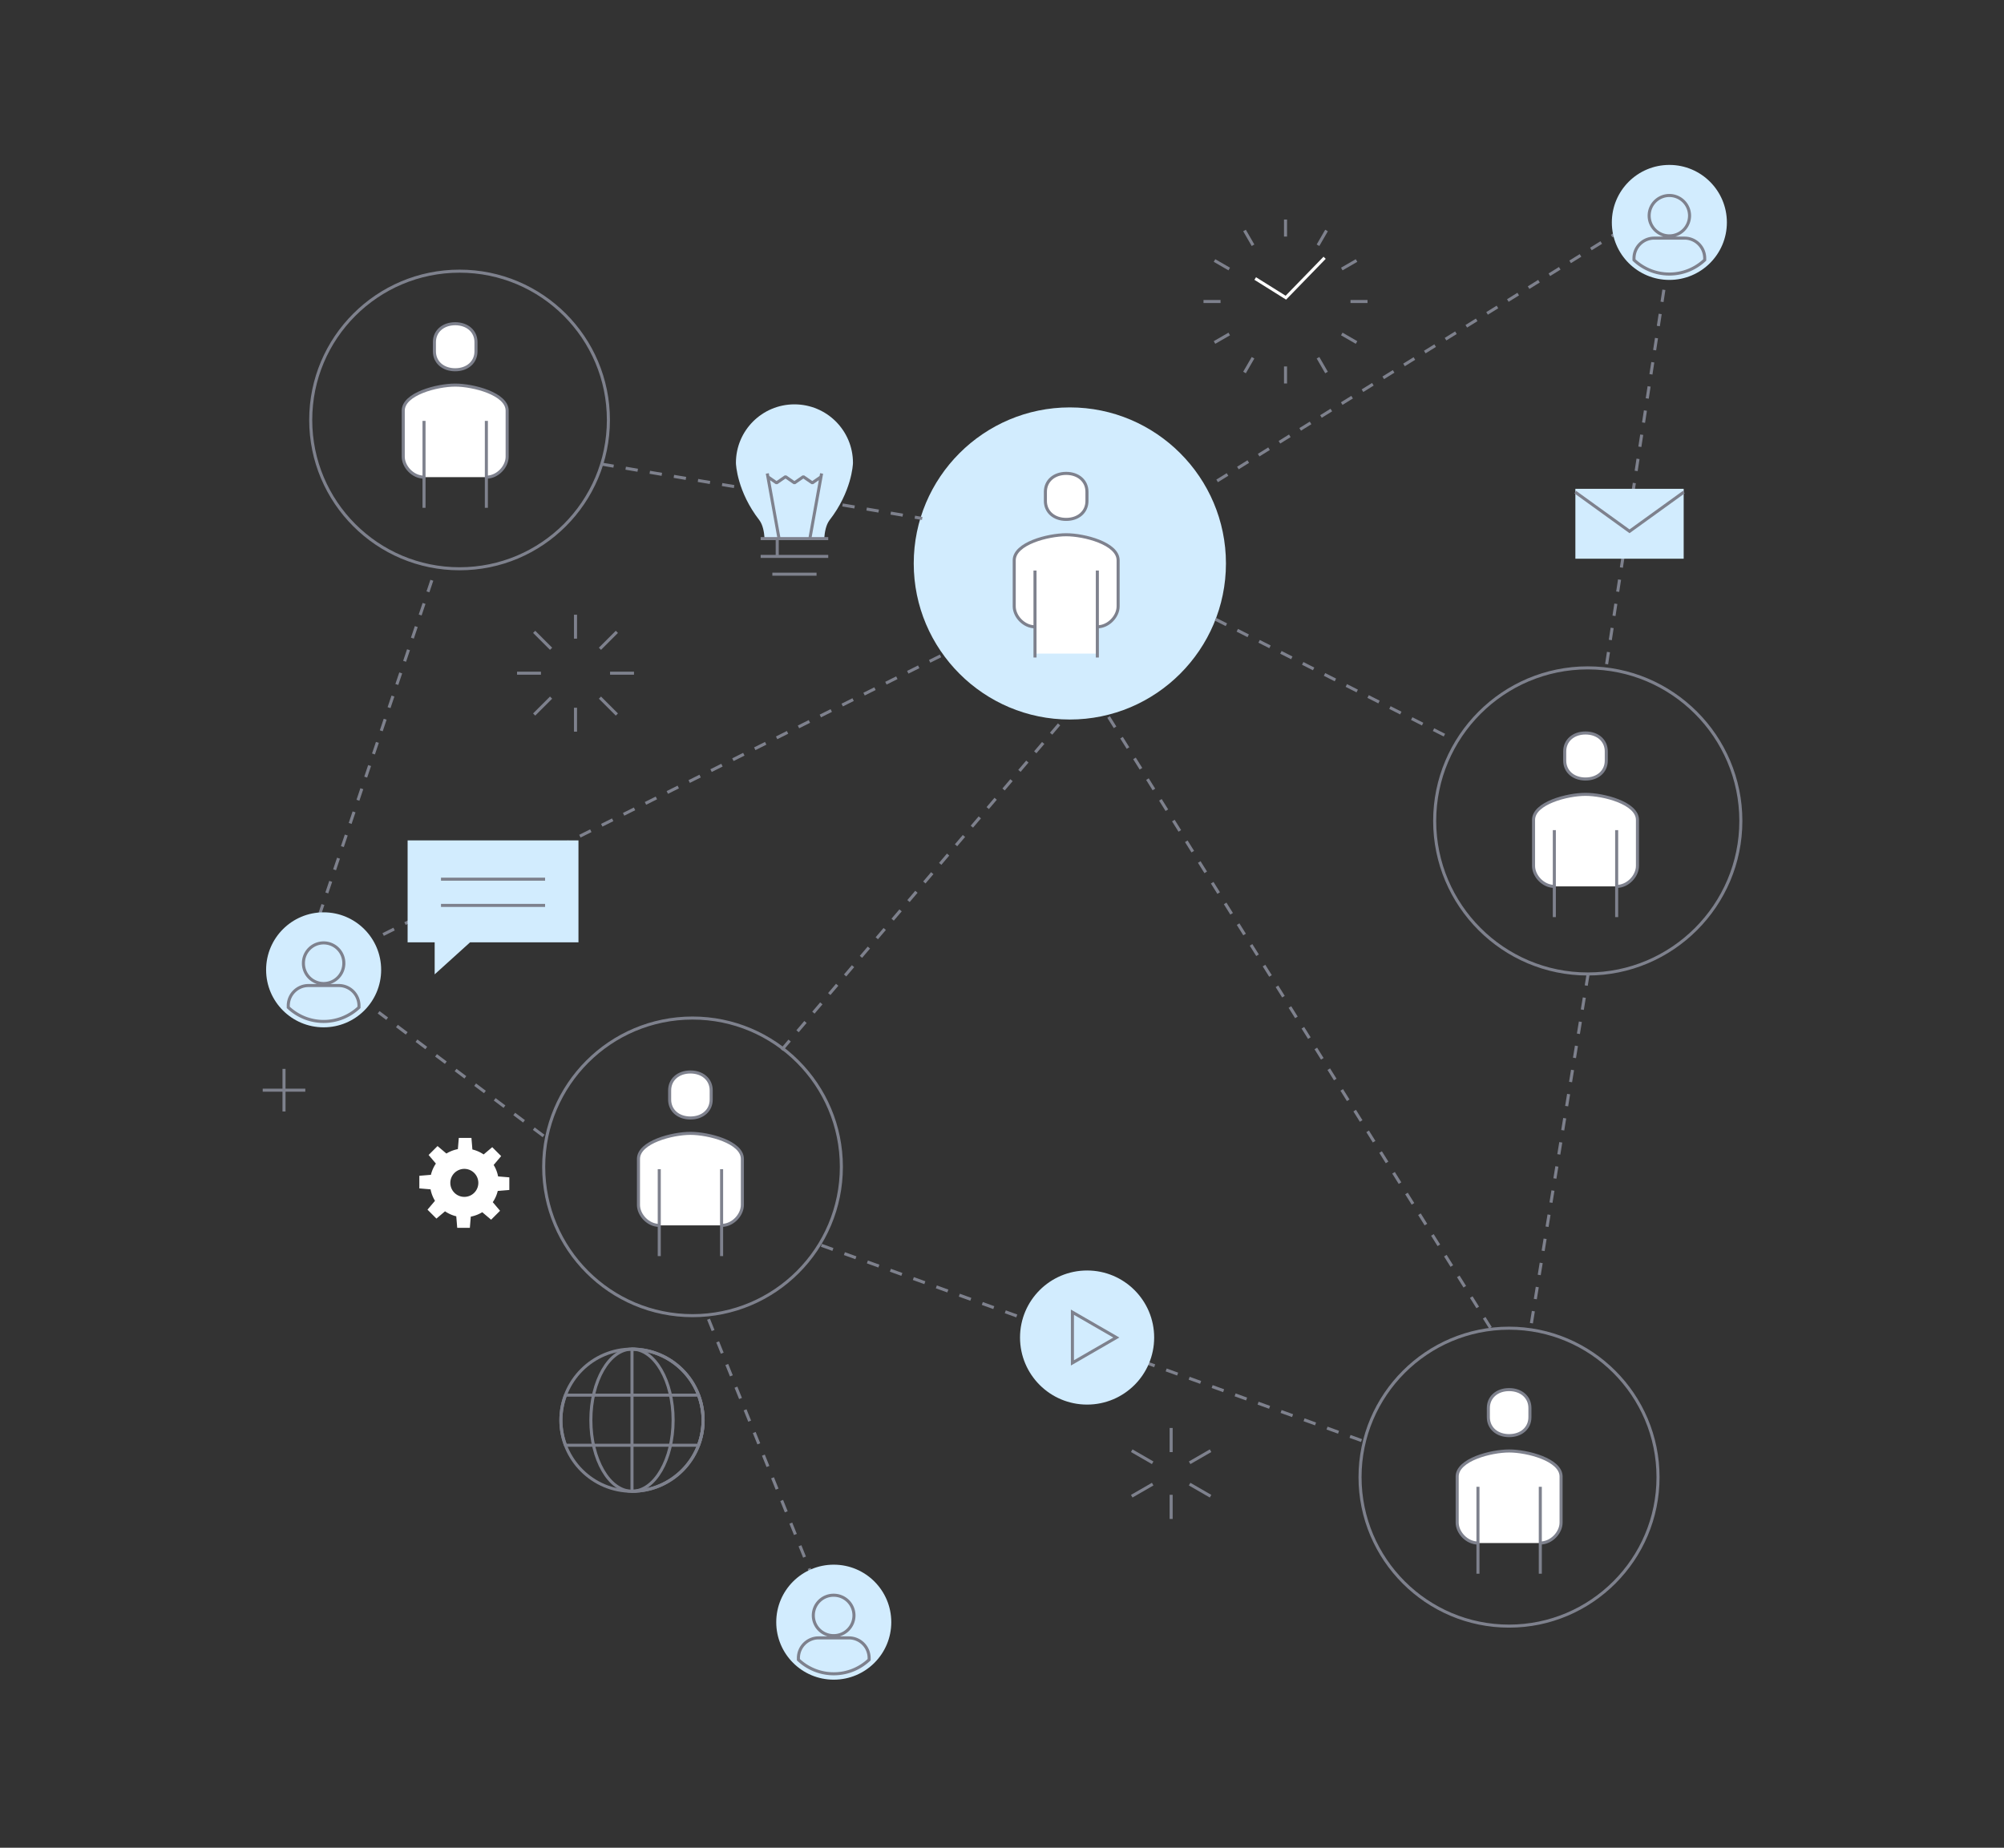 <svg xmlns="http://www.w3.org/2000/svg" width="656" height="605" viewBox="0 0 656 605"><rect x="0" y="0" width="656" height="605" fill="#333333" stroke="none"/><g fill="none" fill-rule="evenodd"><g stroke="#7e818d"><path stroke-dasharray="4" d="M362.889 234.757l125 200"/><path d="M383.37 467.559v7.913M370.467 475.006l6.855 3.958M370.467 489.906l6.855-3.957M383.37 497.354v-7.914M396.274 489.906l-6.855-3.957M396.274 475.006l-6.855 3.958"/><path stroke-linejoin="bevel" d="M92.969 363.923v-13.938M86 356.955h13.938"/><path d="M199.157 137.51c0 26.91-21.814 48.723-48.724 48.723s-48.72-21.813-48.72-48.723c0-26.908 21.81-48.722 48.72-48.722s48.724 21.814 48.724 48.722zM275.419 382.065c0 26.908-21.815 48.723-48.723 48.723-26.91 0-48.721-21.815-48.721-48.723 0-26.91 21.812-48.723 48.72-48.723 26.909 0 48.724 21.813 48.724 48.723z"/></g><path fill="#d2ecfe" d="M350.207 235.594c-28.177 0-51.099-22.923-51.099-51.1s22.922-51.097 51.099-51.097c28.176 0 51.1 22.922 51.1 51.098s-22.924 51.099-51.1 51.099z"/><g stroke="#7e818d"><path d="M493.976 532.443c-26.894 0-48.775-21.88-48.775-48.776 0-26.896 21.88-48.777 48.775-48.777s48.772 21.881 48.772 48.777c0 26.895-21.878 48.776-48.772 48.776zM519.747 318.91c-27.632 0-50.112-22.48-50.112-50.113s22.48-50.113 50.112-50.113c27.634 0 50.112 22.48 50.112 50.113 0 27.634-22.478 50.113-50.112 50.113z"/></g><g stroke="#7e818d" stroke-dasharray="4"><path d="M196.928 151.965l104.96 17.792M255.889 343.757l92-108M268.889 407.757l177 64M307.889 214.757l-186 93M397.889 202.757l77 39M519.889 318.757l-19 117M231.93 431.95l34.499 85.496M104.436 299.958l38.038-113.285M177.934 371.954l-53.998-40.498M398.422 157.465l130.494-80.996M525.916 217.461l19.499-127.494"/></g><path fill="#d2ecfe" d="M124.769 317.553c0 10.397-8.433 18.827-18.828 18.827-10.4 0-18.831-8.43-18.831-18.827 0-10.398 8.43-18.828 18.831-18.828 10.395 0 18.827 8.43 18.827 18.828"/><path stroke="#7e818d" d="M112.55 315.35a6.613 6.613 0 11-13.225-.005 6.613 6.613 0 0113.226.005zM110.897 322.695h-9.918a6.618 6.618 0 00-6.616 6.616v.537c3.024 2.849 7.093 4.607 11.573 4.607 4.486 0 8.551-1.758 11.576-4.607v-.537a6.616 6.616 0 00-6.615-6.616z"/><path fill="#d2ecfe" d="M565.285 72.827c0 10.397-8.432 18.827-18.827 18.827-10.4 0-18.832-8.43-18.832-18.827 0-10.398 8.431-18.827 18.832-18.827 10.395 0 18.827 8.43 18.827 18.827"/><path stroke="#7e818d" d="M553.067 70.624a6.612 6.612 0 01-6.614 6.61 6.612 6.612 0 116.614-6.61zM551.414 77.969h-9.918a6.618 6.618 0 00-6.616 6.616v.537c3.024 2.849 7.093 4.607 11.573 4.607 4.486 0 8.551-1.758 11.576-4.607v-.537a6.616 6.616 0 00-6.615-6.616z"/><path fill="#d2ecfe" d="M291.756 531.151c0 10.398-8.43 18.827-18.828 18.827-10.401 0-18.827-8.429-18.827-18.827 0-10.397 8.426-18.827 18.827-18.827 10.399 0 18.828 8.43 18.828 18.827"/><path stroke="#7e818d" d="M279.543 528.947a6.61 6.61 0 01-6.615 6.611 6.613 6.613 0 110-13.225 6.614 6.614 0 016.615 6.614zM277.889 536.294h-9.92a6.614 6.614 0 00-6.613 6.615v.537a16.814 16.814 0 0011.572 4.606c4.485 0 8.55-1.755 11.576-4.606v-.537a6.616 6.616 0 00-6.615-6.615z"/><path fill="#d2ecfe" d="M377.81 437.951c0 12.128-9.828 21.956-21.95 21.956-12.128 0-21.958-9.828-21.958-21.956 0-12.122 9.83-21.952 21.957-21.952 12.123 0 21.951 9.83 21.951 21.952"/><path stroke="#7e818d" d="M365.424 437.951l-7.185 4.152-7.187 4.15v-16.597l7.187 4.148zM188.392 201.286v7.83M174.856 206.89l5.54 5.538M169.25 220.425h7.829M174.853 233.958l5.54-5.537M188.389 239.567v-7.832M201.928 233.961l-5.537-5.54M207.534 220.425h-7.833M201.928 206.89l-5.537 5.538"/><path fill="#d2ecfe" d="M250.263 176.134h19.56c.134-1.848.549-4.256 1.712-5.805 7.218-9.293 7.68-18.146 7.68-18.77 0-10.586-8.572-19.16-19.157-19.16-10.584 0-19.156 8.574-19.156 19.16 0 .624.449 9.473 7.674 18.77 1.16 1.549 1.563 3.957 1.687 5.805"/><g stroke="#7e818d"><g stroke-linejoin="bevel"><path d="M254.964 176.081l-3.793-21.056M265.154 176.083l3.791-21.058M251.291 156.086l2.917 2.02 2.923-2.02 2.919 2.02 2.921-2.02 2.928 2.02 2.926-2.02M248.996 176.358h22.125M248.996 182.18h22.125M252.822 188.003h14.472M254.42 181.7v-5.082"/></g><path d="M420.809 71.876v5.576M434.231 75.472l-2.789 4.829M444.057 85.298l-4.831 2.788M447.652 98.722h-5.575M444.057 112.142l-4.831-2.788M434.231 121.97l-2.789-4.83M420.809 125.566v-5.578M407.384 121.97l2.788-4.83M397.56 112.142l4.83-2.786M393.96 98.722h5.578M397.56 85.298l4.83 2.79M407.385 75.472l2.787 4.83"/></g><path stroke="#fff" d="M433.607 84.407L420.92 97.468l-10.029-6.273"/><path fill="#d2ecfe" d="M515.693 182.939h35.452v-22.886h-35.452z"/><path stroke="#7e818d" d="M515.648 161.13l17.77 12.834 17.77-12.833"/><path fill="#fff" d="M156.58 387.31a4.584 4.584 0 1 1-9.168.004 4.584 4.584 0 0 1 9.168-.004zm-2.258-14.724h-4.135l-.305 3.673c-1.353.258-2.62.756-3.754 1.45l-2.9-2.453-2.923 2.923 2.38 2.814a11.172 11.172 0 0 0-1.626 3.679l-3.789.316v4.133l3.673.306c.26 1.352.756 2.62 1.45 3.754l-2.454 2.9 2.924 2.923 2.813-2.382a11.178 11.178 0 0 0 3.68 1.628l.315 3.788 4.134.001.306-3.676a11.185 11.185 0 0 0 3.753-1.448l2.901 2.455 2.922-2.924-2.38-2.815c.75-1.1 1.306-2.342 1.627-3.678l3.788-.316.001-4.134-3.676-.306a11.212 11.212 0 0 0-1.447-3.753l2.453-2.899-2.922-2.924-2.815 2.38a11.17 11.17 0 0 0-3.679-1.627z"/><path stroke="#7e818d" stroke-linecap="round" stroke-linejoin="round" d="M230.157 465.01c0 12.855-10.422 23.277-23.275 23.277-12.856 0-23.276-10.422-23.276-23.276 0-12.853 10.42-23.274 23.276-23.274 12.853 0 23.275 10.42 23.275 23.274z"/><path stroke="#7e818d" stroke-linecap="round" stroke-linejoin="round" d="M220.34 465.01c0 12.855-6.027 23.277-13.458 23.277-7.436 0-13.467-10.422-13.467-23.276 0-12.853 6.03-23.274 13.467-23.274 7.43 0 13.459 10.42 13.459 23.274z"/><path stroke="#7e818d" stroke-linecap="round" stroke-linejoin="round" d="M206.882 488.287c12.854 0 23.275-10.422 23.275-23.276 0-12.853-10.421-23.275-23.275-23.275z"/><path stroke="#7e818d" stroke-linecap="round" stroke-linejoin="round" d="M183.606 465.01c0 2.895.551 5.652 1.512 8.205h43.522a23.159 23.159 0 0 0 1.517-8.204c0-2.891-.553-5.65-1.517-8.205h-43.519a23.184 23.184 0 0 0-1.515 8.205z"/><path fill="#d2ecfe" d="M189.358 275.173h-55.93v33.379h8.858v10.484l11.587-10.484h35.485z"/><path stroke="#7e818d" d="M144.355 287.87h34.075M144.355 296.458h34.075"/><g stroke="#7e818d" stroke-linejoin="round"><path fill="#fff" d="M159.21 156.235c3.675 0 6.803-3.44 6.803-6.698v-15.07c0-5.531-11.099-8.373-17.007-8.373-5.908 0-17.006 2.84-17.006 8.373v15.07c0 3.257 3.127 6.698 6.803 6.698M149.006 121.07c3.964 0 6.803-2.46 6.803-6.028v-3.014c0-3.566-2.839-6.028-6.803-6.028s-6.802 2.462-6.802 6.028v3.014c0 3.567 2.838 6.029 6.802 6.029z"/><path d="M159.21 166.282v-28.466M138.803 137.816v28.466"/></g><g><path fill="#fff" stroke="#7e818d" stroke-linejoin="round" d="M359.21 205.235c3.675 0 6.803-3.44 6.803-6.698v-15.07c0-5.531-11.099-8.373-17.007-8.373-5.908 0-17.006 2.84-17.006 8.373v15.07c0 3.257 3.127 6.698 6.803 6.698"/><path fill="#fff" fill-rule="nonzero" d="M339 196h20v18h-20z"/><g stroke="#7e818d" stroke-linejoin="round"><path fill="#fff" d="M349.006 170.07c3.964 0 6.803-2.46 6.803-6.028v-3.014c0-3.566-2.839-6.028-6.803-6.028s-6.802 2.462-6.802 6.028v3.014c0 3.567 2.838 6.029 6.802 6.029z"/><path d="M359.21 215.282v-28.466M338.803 186.816v28.466"/></g></g><g stroke="#7e818d" stroke-linejoin="round"><path fill="#fff" d="M529.21 290.235c3.675 0 6.803-3.44 6.803-6.698v-15.07c0-5.531-11.099-8.373-17.007-8.373-5.908 0-17.006 2.84-17.006 8.373v15.07c0 3.257 3.127 6.698 6.803 6.698M519.006 255.07c3.964 0 6.803-2.46 6.803-6.028v-3.014c0-3.566-2.839-6.028-6.803-6.028s-6.802 2.462-6.802 6.028v3.014c0 3.567 2.838 6.029 6.802 6.029z"/><path d="M529.21 300.282v-28.466M508.803 271.816v28.466"/><g><path fill="#fff" d="M504.21 505.235c3.675 0 6.803-3.44 6.803-6.698v-15.07c0-5.531-11.099-8.373-17.007-8.373-5.908 0-17.006 2.84-17.006 8.373v15.07c0 3.257 3.127 6.698 6.803 6.698M494.006 470.07c3.964 0 6.803-2.46 6.803-6.028v-3.014c0-3.566-2.839-6.028-6.803-6.028s-6.802 2.462-6.802 6.028v3.014c0 3.567 2.838 6.029 6.802 6.029z"/><path d="M504.21 515.282v-28.466M483.803 486.816v28.466"/></g><g><path fill="#fff" d="M236.21 401.235c3.675 0 6.803-3.44 6.803-6.698v-15.07c0-5.531-11.099-8.373-17.007-8.373-5.908 0-17.006 2.84-17.006 8.373v15.07c0 3.257 3.127 6.698 6.803 6.698M226.006 366.07c3.964 0 6.803-2.46 6.803-6.028v-3.014c0-3.566-2.839-6.028-6.803-6.028s-6.802 2.462-6.802 6.028v3.014c0 3.567 2.838 6.029 6.802 6.029z"/><path d="M236.21 411.282v-28.466M215.803 382.816v28.466"/></g></g></g></svg>